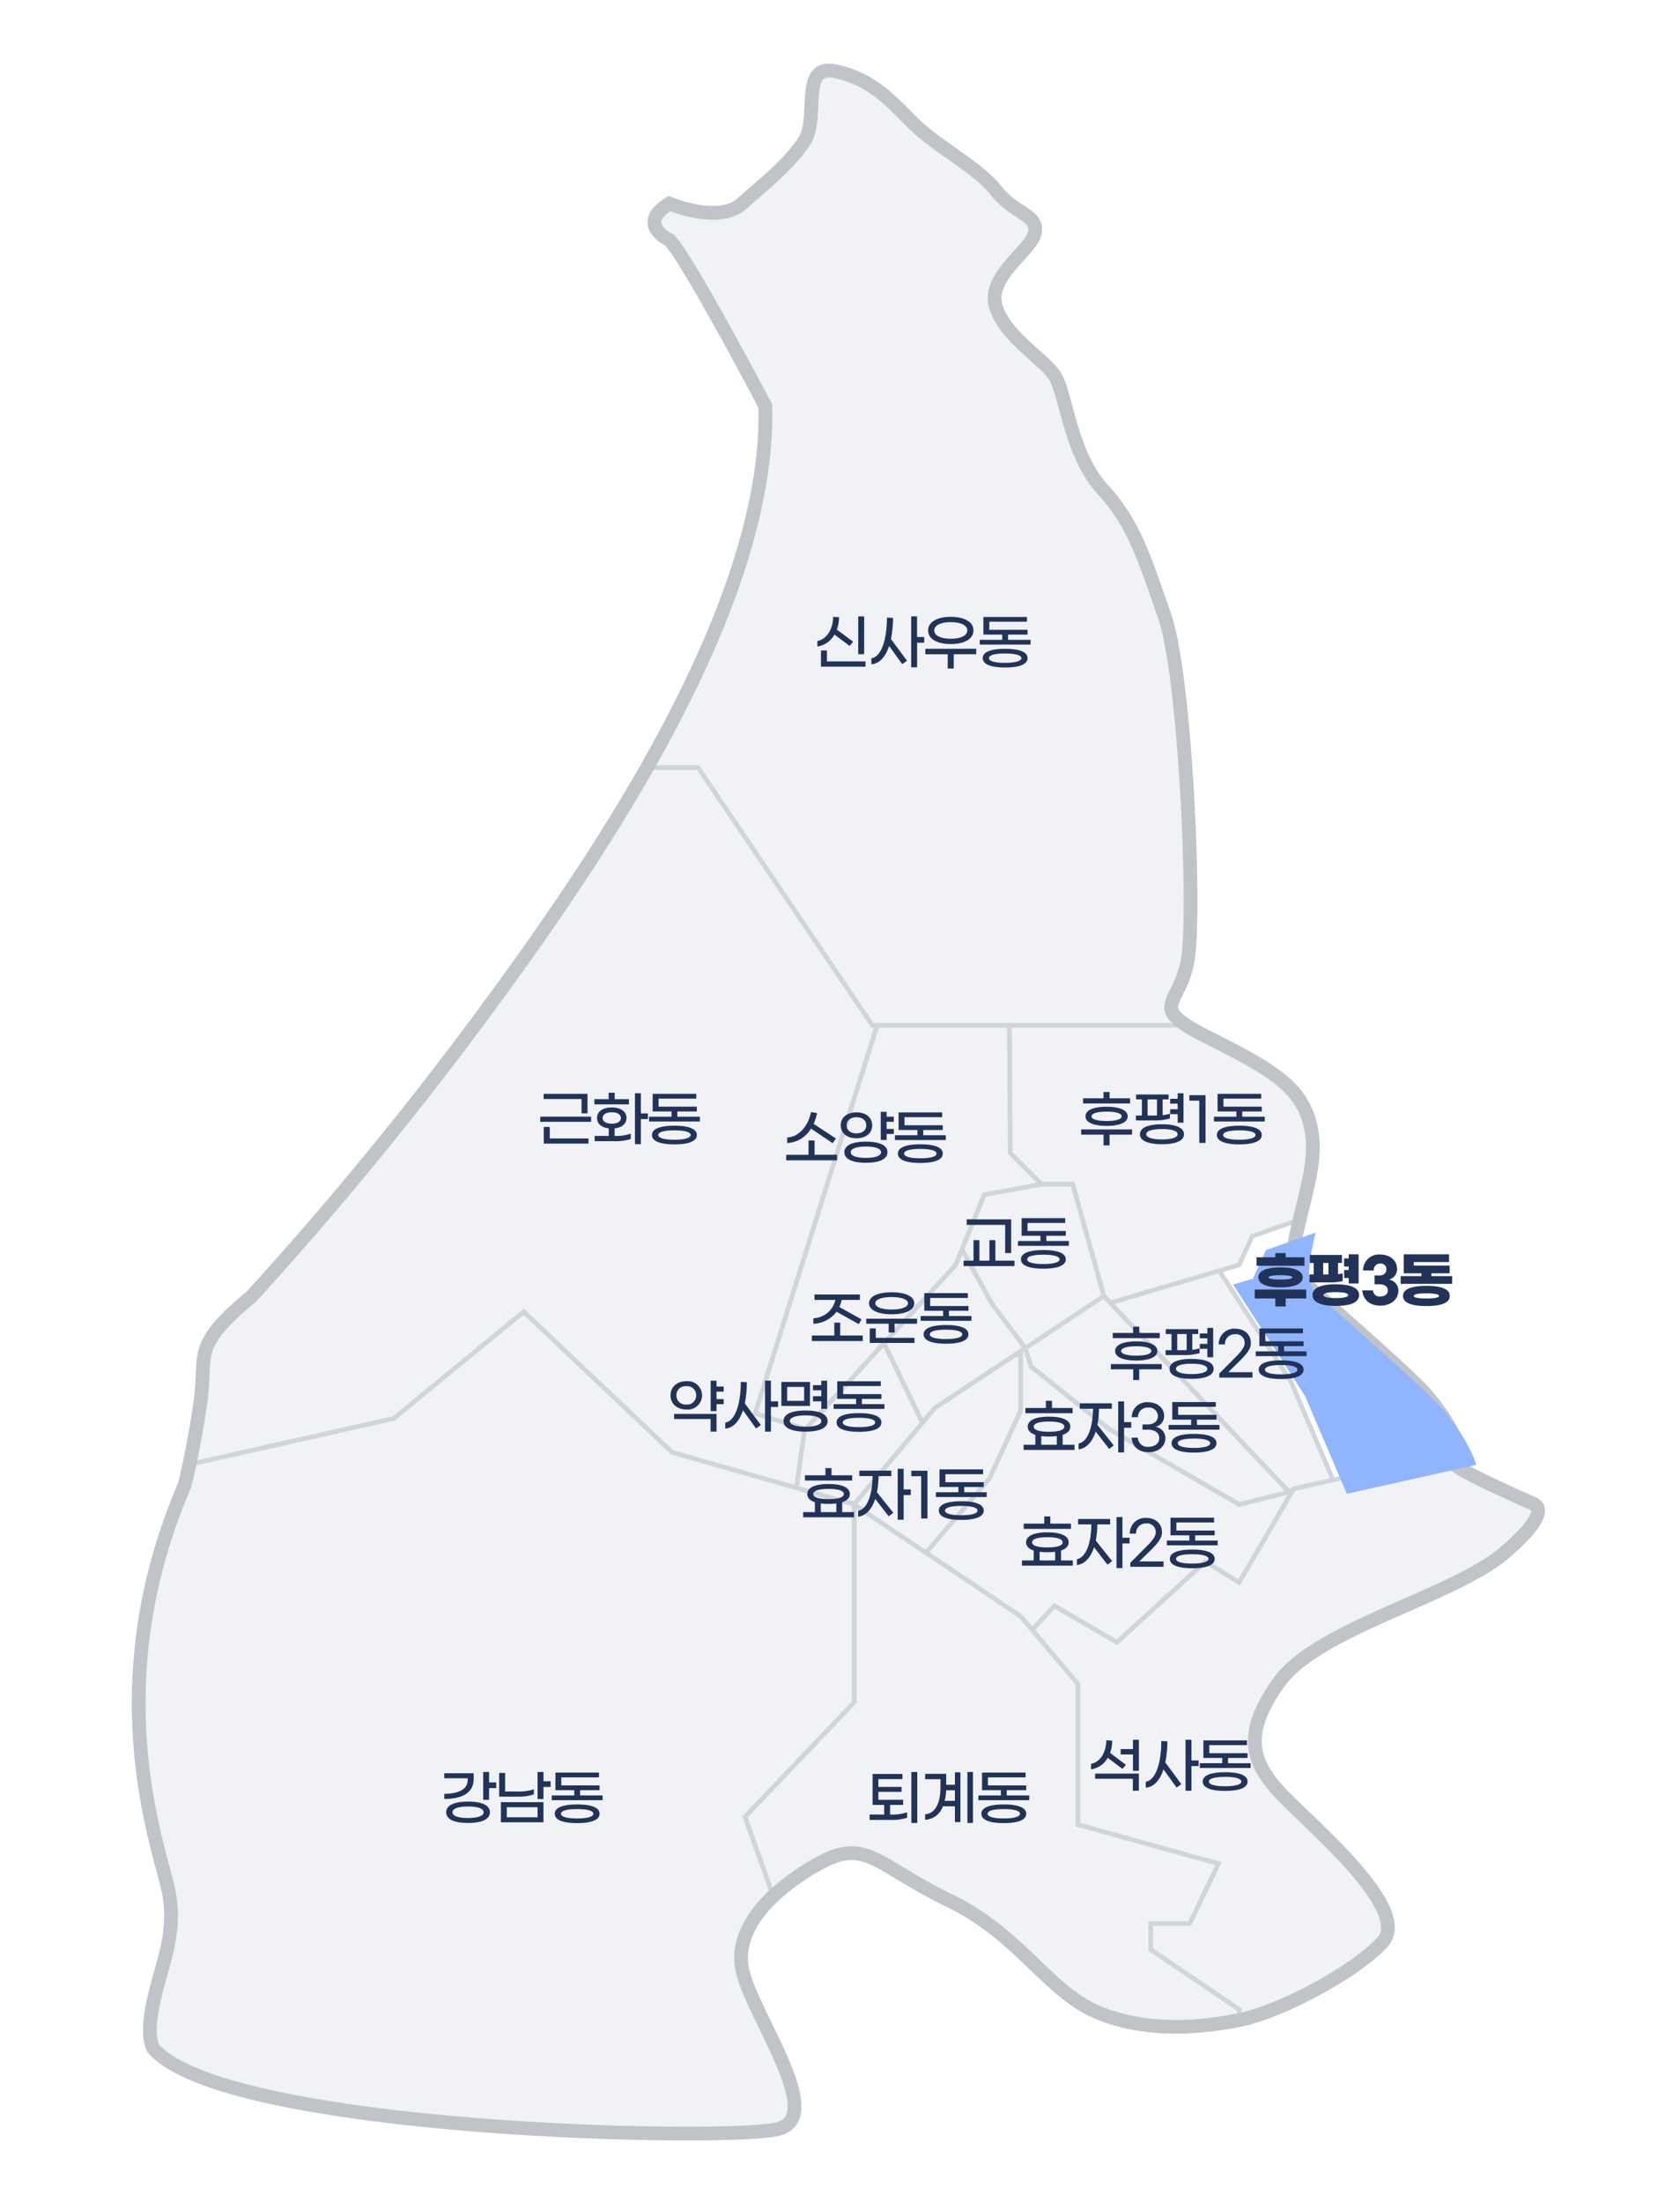 <svg xmlns="http://www.w3.org/2000/svg" xmlns:xlink="http://www.w3.org/1999/xlink" width="366.316" height="480" viewBox="0 0 366.316 480">
  <defs>
    <clipPath id="clip-path">
      <rect id="사각형_150633" data-name="사각형 150633" width="366.316" height="480" transform="translate(0 0)" fill="#fff" stroke="#707070" stroke-width="1"/>
    </clipPath>
    <filter id="후평3동" x="265.869" y="265.573" width="56.033" height="59.91" filterUnits="userSpaceOnUse">
      <feOffset dx="3" dy="3" input="SourceAlpha"/>
      <feGaussianBlur result="blur"/>
      <feFlood flood-opacity="0.161"/>
      <feComposite operator="in" in2="blur"/>
      <feComposite in="SourceGraphic"/>
    </filter>
  </defs>
  <g id="후평3동-2" data-name="후평3동" transform="translate(35.75 20.623)">
    <g id="_1" data-name="1" transform="translate(-35.75 -20.622)" clip-path="url(#clip-path)">
      <path id="신사우동" d="M1867.1,1158.744c3.971,3.971,20.988,36.3,20.988,36.3.642,24.722-11.075,53.079-26.1,79.413h11.348l38.005,56.156h69.125c-7.328-4.621-1.369-5.581.078-14.748,1.7-10.777-.567-61.829-5.105-74.875s-6.807-20.421-13.614-27.794-7.941-20.421-10.21-24.391-10.778-8.508-13.046-15.315,7.941-12.479,8.509-16.45-4.538-3.971-8.509-9.076-13.046-9.643-18.152-14.748-9.076-9.643-17.017-11.345-3.4,10.21-6.807,15.315-8.509,9.076-13.614,13.614-15.883,0-15.883,0C1859.729,1155.341,1867.1,1158.744,1867.1,1158.744Z" transform="translate(-1721.137 -1107.183)" fill="#f0f2f5" stroke="#d0d5da" stroke-width="1"/>
      <path id="근화동" d="M1809.625,1531.674l26.578-84.518h-1.052l-38-56.156H1785.8c-11.517,20.191-24.977,39.193-36.3,54.456a777.989,777.989,0,0,1-49.917,60.694c-13.614,11.345-9.643,12.479-11.345,23.824-.839,5.592-1.677,9.941-2.312,12.916l44.855-10.08,28.362-23.257,32.332,30.631,27.155,7.759,1.774-12.864Z" transform="translate(-1644.942 -1223.722)" fill="#f0f2f5" stroke="#d0d5da" stroke-width="1"/>
      <path id="후평1동" d="M2054.609,1535.946l10.845-3.807h0c1.427-5.89,3.346-12.552,2.768-17.748-1.134-10.21-7.374-14.181-22.122-21.555-2.2-1.1-3.9-2.025-5.183-2.836h-39.25l.189,27.794,6.807,6.807h6.807l6.807,24.391,1.4,1.475,28.1-8.282Z" transform="translate(-1781.583 -1266.566)" fill="#f0f2f5" stroke="#d0d5da" stroke-width="1"/>
      <path id="교동" d="M2007.578,1551h-6.807l-12.479,2.269-4.86,11.93,6.562,11.894,7.279,9.619,17.112-11.32Z" transform="translate(-1773.692 -1292.964)" fill="#f0f2f5" stroke="#d0d5da" stroke-width="1"/>
      <path id="조운동" d="M1984.3,1597.544l-7.279-9.619-6.562-11.894-1.379,3.385-6.24,6.807-9.383,10.251,8.4,17.338,2.68-3.2Z" transform="translate(-1760.72 -1303.798)" fill="#f0f2f5" stroke="#d0d5da" stroke-width="1"/>
      <path id="약사명동" d="M1921.614,1630.985l-1.742,12.629,12.552,3.586,14.9-17.789-8.4-17.338Z" transform="translate(-1746.185 -1319.394)" fill="#f0f2f5" stroke="#d0d5da" stroke-width="1"/>
      <path id="후평2동" d="M2040.461,1591.253l38.311,40.5,1.274.733.427-.733,8.578-1.919-9.144-21.338-15.664-24.253-.609.18Z" transform="translate(-1798.371 -1307.351)" fill="#f0f2f5" stroke="#d0d5da" stroke-width="1"/>
      <path id="효자2동" d="M2049.146,1645.205l-11.242,2.81-28.362-16.45-17.017-13.614-1.229-4-2.615,1.729,1.575-.57v12.479l-6.807,14.748-13.828,16.2,20.635,13.865,2.511,2.968,4.863-5.237,13.614,7.941,19.286-17.584,7.374,4.538,11.484-19.688Z" transform="translate(-1767.716 -1320.21)" fill="#f0f2f5" stroke="#d0d5da" stroke-width="1"/>
      <path id="효자3동" d="M2026.079,1622.929l28.362,16.45,11.241-2.81-1.031-.593L2024.945,1594l-17.112,11.32,1.229,4Z" transform="translate(-1784.251 -1311.573)" fill="#f0f2f5" stroke="#d0d5da" stroke-width="1"/>
      <path id="석사동" d="M2120.229,1665.123s-5.088-2.245-9.654-4.428c-4.322-2.068-8.176-4.08-6.8-4.08.985,0,1.079-1.234.5-3.127l-36.8,8.232-.427.733-11.485,19.688-7.374-4.538-19.286,17.584-13.614-7.941-4.863,5.237,9.968,11.78v30.631l30.631,8.509-6.24,13.046h-8.509v5.672l19.286,13.047v2.947c.19-.037.38-.073.567-.111,8.509-1.7,24.958-10.21,31.2-17.017s-13.614-23.824-20.988-31.2-10.21-13.614-1.7-25.526,38-18.719,49.349-28.362S2120.229,1665.123,2120.229,1665.123Z" transform="translate(-1785.374 -1337.318)" fill="#f0f2f5" stroke="#d0d5da" stroke-width="1"/>
      <path id="퇴계동" d="M2007.775,1784.044,1988.489,1771v-5.672H1997l6.24-13.046-30.631-8.509v-30.631l-12.479-14.748-36.3-24.391v43.11L1900,1742.068l6.318,17.69,0,0a49.612,49.612,0,0,1,10.7-7.483c9.643-5.105,12.479,1.134,27.795,8.508s21.555,19.853,32.333,24.391c10.541,4.438,22.165,3.45,30.631,1.812Z" transform="translate(-1737.585 -1346.194)" fill="#f0f2f5" stroke="#d0d5da" stroke-width="1"/>
      <path id="효자1동" d="M1978.3,1628.479V1616l-1.575.571-17.144,11.341L1942,1648.9l15.668,10.527,13.829-16.2Z" transform="translate(-1755.761 -1321.094)" fill="#f0f2f5" stroke="#d0d5da" stroke-width="1"/>
      <path id="강남동" d="M1805.2,1727.734l-6.318-17.691,23.824-24.958v-43.11L1783,1630.631,1750.663,1600l-28.362,23.257-44.855,10.08c-.654,3.061-1.091,4.668-1.091,4.668-19.286,44.812-5.105,79.98-3.4,89.056s-1.7,15.882-3.4,23.824,0,10.21,0,10.21c15.883,18.151,125.927,20.421,136.7,17.584s-6.24-25.525-7.941-35.168C1797.279,1737.667,1800.419,1732.24,1805.2,1727.734Z" transform="translate(-1636.464 -1314.17)" fill="#f0f2f5" stroke="#d0d5da" stroke-width="1"/>
      <path id="소양동" d="M1947.677,1542.186l6.24-15.315,12.479-2.269-6.807-6.807L1959.4,1490h-28.822L1904,1574.518l10.777,3.4-.032.235,26.693-29.164Z" transform="translate(-1739.316 -1266.566)" fill="#f0f2f5" stroke="#d0d5da" stroke-width="1"/>
      <path id="_---------------------지도라인" data-name="---------------------지도라인" d="M41.427,388.372c-1.087-3.546-4.55-9.417-8.978-13.845-6.785-6.785-21.485-19.223-26.008-23.746-2.221-2.221-1.3-7.173.068-12.841,1.423-5.871,3.335-12.512,2.759-17.69-1.131-10.177-7.35-14.135-22.05-21.485-2.2-1.1-3.884-2.018-5.167-2.827-7.3-4.606-1.365-5.562.078-14.7,1.7-10.742-.565-61.628-5.089-74.632s-6.785-20.354-13.569-27.7-7.916-20.354-10.177-24.312-10.742-8.481-13-15.266,7.915-12.439,8.481-16.4-4.523-3.958-8.481-9.046-13-9.612-18.093-14.7-9.046-9.612-16.962-11.308-3.392,10.177-6.785,15.266-8.481,9.046-13.569,13.569-15.831,0-15.831,0c-7.35,4.523,0,7.915,0,7.915,3.958,3.958,20.92,36.185,20.92,36.185.64,24.642-11.039,52.905-26.011,79.154h0c-11.48,20.125-24.9,39.066-36.182,54.279a775.5,775.5,0,0,1-49.755,60.5c-13.569,11.308-9.612,12.439-11.308,23.747-.836,5.574-1.672,9.908-2.3,12.874-.651,3.051-1.088,4.653-1.088,4.653-19.223,44.666-5.089,79.72-3.392,88.767s-1.7,15.831-3.392,23.746,0,10.177,0,10.177c15.831,18.093,125.517,20.354,136.26,17.527s-6.219-25.443-7.915-35.054c-1.028-5.825,2.1-11.233,6.861-15.723a49.487,49.487,0,0,1,10.666-7.458c9.612-5.089,12.439,1.131,27.7,8.481s21.485,19.789,32.227,24.312c10.507,4.424,22.093,3.439,30.531,1.806l.565-.11c8.481-1.7,24.877-10.177,31.1-16.962s-13.569-23.747-20.92-31.1-10.177-13.569-1.7-25.443,37.881-18.658,49.189-28.27,6.219-10.742,6.219-10.742-5.072-2.238-9.622-4.414c-4.308-2.061-8.15-4.067-6.775-4.067.982,0,1.075-1.23.5-3.117" transform="translate(276.9 -72.348)" fill="none" stroke="#c0c4c8" stroke-linecap="round" stroke-width="3"/>
      <path id="패스_95151" data-name="패스 95151" d="M-12.961-9.75h-1.287v8.242h1.287Zm-6.461,3.965,3.3,2.483.767-.936-3.562-2.626a7.733,7.733,0,0,0,.481-2.7l-1.287-.078c-.026,2.587-1.326,4.875-3.432,5.252v1.209A5.156,5.156,0,0,0-19.422-5.785ZM-21.073.065V-2.327h-1.3V1.209h9.711V.065ZM.143-5.252h-1.56v-4.5H-2.7v11.1h1.287V-4.017H.143ZM-6.669-9.425l-1.313-.052C-8-4.81-9.152-.962-11.375-.611v1.3C-9.646.559-8.307-.884-7.514-3.3L-4.654.663l1.04-.741-3.5-4.732A23.169,23.169,0,0,0-6.669-9.425Zm12.6,5.707c2.977,0,4.94-1.118,4.94-2.964S8.9-9.646,5.928-9.646.988-8.528.988-6.682,2.951-3.718,5.928-3.718Zm0-4.771c2.106,0,3.6.65,3.6,1.807s-1.495,1.807-3.6,1.807-3.6-.65-3.6-1.807S3.822-8.489,5.928-8.489Zm5.551,5.8H.39v1.2H5.265V1.612H6.578V-1.5h4.9Zm6.942-1.95V-5.785h4.251v-1.04H14.326V-8.58h8.216V-9.62h-9.5v3.835h4.108v1.144h-4.9V-3.6H23.335v-1.04Zm-.637,1.963c-2.652,0-4.888.507-4.888,2.028s2.236,2.041,4.888,2.041S22.672.871,22.672-.65,20.436-2.678,17.784-2.678Zm0,3.055c-1.807,0-3.536-.26-3.536-1.027s1.729-1.014,3.536-1.014S21.32-1.4,21.32-.65,19.591.377,17.784.377Z" transform="translate(201.382 144.052)" fill="#223359"/>
      <path id="패스_95150" data-name="패스 95150" d="M-8.4-5.369h1.3V-9.62h-9.568v1.131H-8.4Zm-9,1.846H-6.305V-4.654H-17.394Zm.767,4.745h9.75V.1h-8.437v-2.5h-1.313ZM1.937-8.463H-1.17v-1.4H-2.483v1.4H-5.59v1.131H1.937ZM6.071-5.356H4.537V-9.75H3.25v11.1H4.537V-4.121H6.071ZM-1.183-2.093c1.6-.169,2.587-1,2.587-2.262,0-1.417-1.248-2.3-3.211-2.3s-3.211.884-3.211,2.3c0,1.248.975,2.08,2.548,2.249V-.455H-5.538V.689H-1.3A10.423,10.423,0,0,0,2.327.221V-.949a9.585,9.585,0,0,1-3.51.494ZM-3.8-4.355c0-.7.676-1.248,1.989-1.248S.182-5.057.182-4.355-.494-3.12-1.807-3.12-3.8-3.653-3.8-4.355Zm16.289-.286V-5.785h4.251v-1.04H8.4V-8.58h8.216V-9.62h-9.5v3.835h4.108v1.144h-4.9V-3.6H17.407v-1.04Zm-.637,1.963c-2.652,0-4.888.507-4.888,2.028S9.2,1.391,11.856,1.391,16.744.871,16.744-.65,14.508-2.678,11.856-2.678Zm0,3.055C10.049.377,8.32.117,8.32-.65s1.729-1.014,3.536-1.014,3.536.26,3.536,1.014S13.663.377,11.856.377Z" transform="translate(135.199 247.962)" fill="#223359"/>
      <path id="패스_95149" data-name="패스 95149" d="M-7.345-7.475V-9.75H-8.632v6.071h1.287V-6.24h1.56V-7.475Zm-3.367-.754V-9.477h-6.4v1.092h5.1v.377c0,2.015-1.963,3-5.1,3.016v1.118C-13.26-3.874-10.712-5.174-10.712-8.229ZM-11.934-3.3c-2.652,0-4.758.624-4.758,2.327s2.106,2.327,4.758,2.327S-7.176.728-7.176-.975-9.269-3.3-11.934-3.3Zm0,3.575c-1.885,0-3.393-.364-3.393-1.248s1.508-1.261,3.393-1.261,3.393.39,3.393,1.261S-10.036.273-11.934.273ZM6.071-7.735H4.511V-9.75H3.224v5.9H4.511V-6.487h1.56ZM2.418-4.875V-5.993a9.74,9.74,0,0,1-3.5.494H-3.848V-9.542h-1.3v5.161h3.991A10.124,10.124,0,0,0,2.418-4.875ZM-4.771,1.209H4.511V-3.172H-4.771Zm1.287-3.276H3.224V.117H-3.484ZM12.493-4.641V-5.785h4.251v-1.04H8.4V-8.58h8.216V-9.62h-9.5v3.835h4.108v1.144h-4.9V-3.6H17.407v-1.04Zm-.637,1.963c-2.652,0-4.888.507-4.888,2.028S9.2,1.391,11.856,1.391,16.744.871,16.744-.65,14.508-2.678,11.856-2.678Zm0,3.055C10.049.377,8.32.117,8.32-.65s1.729-1.014,3.536-1.014,3.536.26,3.536,1.014S13.663.377,11.856.377Z" transform="translate(113.99 395.855)" fill="#223359"/>
      <path id="패스_95148" data-name="패스 95148" d="M-8.294-9.75v11.1h1.287V-9.75ZM-12.935-.481V-2.574h2.847V-3.692h-5.4V-5.421h5.057V-6.5h-5.057V-8.2h5.252V-9.321h-6.513v6.747h2.522V-.481h-3.172V.689h4.55A10.6,10.6,0,0,0-9.217.221V-.962a10.12,10.12,0,0,1-3.64.481ZM3.926-9.75v11.1H5.135V-9.75ZM1.2-6.968H-.7V-9.347H-5.291v1.17H-1.95v1.885c0,3.432-1.274,5.681-3.341,5.746V.663A4.264,4.264,0,0,0-1.43-2.275H1.2V1.157H2.4V-9.685H1.2Zm-2.236,3.5a11.153,11.153,0,0,0,.325-2.3H1.2v2.3Zm13.533-1.17V-5.785h4.251v-1.04H8.4V-8.58h8.216V-9.62h-9.5v3.835h4.108v1.144h-4.9V-3.6H17.407v-1.04Zm-.637,1.963c-2.652,0-4.888.507-4.888,2.028S9.2,1.391,11.856,1.391,16.744.871,16.744-.65,14.508-2.678,11.856-2.678Zm0,3.055C10.049.377,8.32.117,8.32-.65s1.729-1.014,3.536-1.014,3.536.26,3.536,1.014S13.663.377,11.856.377Z" transform="translate(207.014 395.855)" fill="#223359"/>
      <path id="패스_95147" data-name="패스 95147" d="M-8.242-9.75v2.028H-10.92v1.17h2.678V-2.99h1.287V-9.75Zm-5.5,3.913,3.2,2.431.767-.884L-13.234-6.9a7.459,7.459,0,0,0,.468-2.665l-1.287-.078c-.026,2.535-1.261,4.758-3.328,5.135v1.2A4.957,4.957,0,0,0-13.741-5.837ZM-16.5-1.261h8.229V1.352h1.313V-2.379H-16.5ZM6.071-5.252H4.511v-4.5H3.224v11.1H4.511V-4.017h1.56ZM-.741-9.425l-1.313-.052C-2.067-4.81-3.224-.962-5.447-.611v1.3C-3.718.559-2.379-.884-1.586-3.3L1.274.663l1.04-.741-3.5-4.732A23.169,23.169,0,0,0-.741-9.425ZM12.493-4.641V-5.785h4.251v-1.04H8.4V-8.58h8.216V-9.62h-9.5v3.835h4.108v1.144h-4.9V-3.6H17.407v-1.04Zm-.637,1.963c-2.652,0-4.888.507-4.888,2.028S9.2,1.391,11.856,1.391,16.744.871,16.744-.65,14.508-2.678,11.856-2.678Zm0,3.055C10.049.377,8.32.117,8.32-.65s1.729-1.014,3.536-1.014,3.536.26,3.536,1.014S13.663.377,11.856.377Z" transform="translate(255.279 388.837)" fill="#223359"/>
      <path id="패스_95146" data-name="패스 95146" d="M-11.986-6.1l4.732,3.185.7-1.027-4.862-3.185a9.671,9.671,0,0,0,.754-2.34L-11.986-9.7c-.572,3.068-2.782,5.525-5.187,5.525v1.222A6.356,6.356,0,0,0-11.986-6.1Zm.78,5.707V-3.5h-1.313V-.39h-4.875V.819H-6.305V-.39ZM6.071-7.579V-8.684H4.511V-9.75H3.224v6.136H4.511V-4.927h1.56V-6.019H4.511v-1.56Zm-4.719.767c0-1.664-1.326-2.821-3.419-2.821S-5.5-8.476-5.5-6.812s1.326,2.821,3.432,2.821S1.352-5.135,1.352-6.812Zm-5.564,0c0-1.1.871-1.755,2.145-1.755S.065-7.917.065-6.812-.793-5.057-2.067-5.057-4.212-5.707-4.212-6.812Zm4.2,3.562c-2.613,0-4.693.637-4.693,2.3s2.08,2.3,4.693,2.3S4.68.715,4.68-.949,2.613-3.25-.013-3.25Zm0,3.536c-1.846,0-3.315-.377-3.315-1.235S-1.859-2.184-.013-2.184,3.3-1.794,3.3-.949,1.846.286-.013.286ZM12.493-4.641V-5.785h4.251v-1.04H8.4V-8.58h8.216V-9.62h-9.5v3.835h4.108v1.144h-4.9V-3.6H17.407v-1.04Zm-.637,1.963c-2.652,0-4.888.507-4.888,2.028S9.2,1.391,11.856,1.391,16.744.871,16.744-.65,14.508-2.678,11.856-2.678Zm0,3.055C10.049.377,8.32.117,8.32-.65s1.729-1.014,3.536-1.014,3.536.26,3.536,1.014S13.663.377,11.856.377Z" transform="translate(188.819 252.009)" fill="#223359"/>
      <path id="패스_95145" data-name="패스 95145" d="M-9.347-8.645h-4.472v-1.378h-1.326v1.378h-4.446v1.118H-9.347Zm-9.724,3.926c0,1.43,1.976,2.08,4.6,2.08s4.6-.65,4.6-2.08-1.976-2.093-4.6-2.093S-19.071-6.162-19.071-4.719Zm7.891,0c0,.689-1.4,1.014-3.289,1.014s-3.289-.325-3.289-1.014,1.417-1.027,3.289-1.027S-11.18-5.421-11.18-4.719Zm2.262,2.847H-20.007V-.728h4.875v2.34h1.313V-.728h4.9ZM1.027-3.341H2.3V-9.75H1.027v1.209H-.611v1.053H1.027v1.222H-.611V-5.2H1.027Zm-1.69-.91V-5.3a7.649,7.649,0,0,1-1.586.325V-8.411H-.962V-9.477H-8.034v1.066h1.261V-4.9h-1.3v1.066h3.822A12.079,12.079,0,0,0-.663-4.251Zm-4.875-4.16h2.054v3.5C-3.7-4.9-3.926-4.9-4.16-4.9H-5.538ZM-2.4-2.99c-2.691,0-4.8.6-4.8,2.171S-5.1,1.352-2.4,1.352s4.8-.6,4.8-2.171S.286-2.99-2.4-2.99Zm0,3.3c-1.911,0-3.419-.351-3.419-1.131S-4.316-1.95-2.4-1.95,1.014-1.6,1.014-.819-.494.312-2.4.312Zm8.138.767H7.1V-9.334H3.575v1.2H5.733Zm9.373-5.72V-5.785h4.251v-1.04H11.011V-8.58h8.216V-9.62h-9.5v3.835h4.108v1.144h-4.9V-3.6H20.02v-1.04Zm-.637,1.963c-2.652,0-4.888.507-4.888,2.028s2.236,2.041,4.888,2.041S19.357.871,19.357-.65,17.121-2.678,14.469-2.678Zm0,3.055c-1.807,0-3.536-.26-3.536-1.027s1.729-1.014,3.536-1.014,3.536.26,3.536,1.014S16.276.377,14.469.377Z" transform="translate(255.758 247.962)" fill="#223359"/>
      <path id="패스_95142" data-name="패스 95142" d="M-10.66-8.333h-4.5v-1.56h-1.326v1.56h-4.472v1.144h10.3ZM-12.831-.312V-2.47c1.027-.338,1.664-.923,1.664-1.781,0-1.547-2.015-2.184-4.641-2.184s-4.641.637-4.641,2.184c0,.858.637,1.443,1.664,1.781V-.312h-2.561V.819h11.089V-.312Zm-6.305-3.939c0-.806,1.456-1.118,3.328-1.118s3.328.312,3.328,1.118-1.443,1.105-3.328,1.105S-19.136-3.458-19.136-4.251ZM-17.5-2.2a13.715,13.715,0,0,0,1.69.1,13.771,13.771,0,0,0,1.7-.1V-.312H-17.5ZM2.119-5.252H.559v-4.5H-.728v11.1H.559V-4.017h1.56ZM-4.914-8.164h2.8V-9.347H-9.1v1.183h2.886C-6.253-4.043-7.4-.949-9.36-.585V.689C-7.683.494-6.383-.884-5.629-3.185L-2.7.6-1.69-.169-5.252-4.641A19.062,19.062,0,0,0-4.914-8.164ZM5.9,1.313c2.184,0,3.666-1.326,3.666-3.068A2.483,2.483,0,0,0,7.436-4.212,2.445,2.445,0,0,0,9.3-6.6C9.3-8.242,7.9-9.581,5.759-9.581A3.282,3.282,0,0,0,2.223-6.318H3.588A2.04,2.04,0,0,1,5.759-8.411,1.938,1.938,0,0,1,7.943-6.565c0,1.079-.9,1.833-2.223,1.833H4.576V-3.6H5.72c1.573,0,2.509.689,2.509,1.859C8.229-.7,7.358.13,5.9.13a2.092,2.092,0,0,1-2.34-1.989H2.21C2.288-.039,3.666,1.313,5.9,1.313ZM16.445-4.641V-5.785H20.7v-1.04H12.35V-8.58h8.216V-9.62h-9.5v3.835h4.108v1.144h-4.9V-3.6H21.359v-1.04Zm-.637,1.963c-2.652,0-4.888.507-4.888,2.028s2.236,2.041,4.888,2.041S20.7.871,20.7-.65,18.46-2.678,15.808-2.678Zm0,3.055C14,.377,12.272.117,12.272-.65S14-1.664,15.808-1.664s3.536.26,3.536,1.014S17.615.377,15.808.377Z" transform="translate(244.541 315.116)" fill="#223359"/>
      <path id="패스_95141" data-name="패스 95141" d="M-2.405-2.028h1.313V-9.36H-10.8v1.2h8.4ZM-4.537-.364V-4.823h-1.3V-.364H-8.021V-4.823H-9.308V-.364h-2.158V.819H-.377V-.364Zm11.1-4.277V-5.785h4.251v-1.04H2.47V-8.58h8.216V-9.62h-9.5v3.835H5.291v1.144H.39V-3.6H11.479v-1.04ZM5.928-2.678c-2.652,0-4.888.507-4.888,2.028S3.276,1.391,5.928,1.391,10.816.871,10.816-.65,8.58-2.678,5.928-2.678Zm0,3.055C4.121.377,2.392.117,2.392-.65S4.121-1.664,5.928-1.664,9.464-1.4,9.464-.65,7.735.377,5.928.377Z" transform="translate(221.573 275.05)" fill="#223359"/>
      <path id="패스_95140" data-name="패스 95140" d="M-12.012-5.577l4.836,2.7.611-1.04L-11.4-6.6a6.341,6.341,0,0,0,.494-1.547h3.978V-9.334h-9.893v1.183h4.55a5.13,5.13,0,0,1-4.8,4v1.2A6.683,6.683,0,0,0-12.012-5.577Zm.793,5.187V-3.211h-1.287V-.39h-4.888V.819H-6.305V-.39ZM0-5.018c2.691,0,4.927-.754,4.927-2.405S2.691-9.815,0-9.815s-4.927.754-4.927,2.392S-2.691-5.018,0-5.018ZM0-8.775c1.937,0,3.562.455,3.562,1.352S1.937-6.058,0-6.058s-3.562-.455-3.562-1.365S-1.937-8.775,0-8.775ZM-5.538-4.056v1.092H-.65v1.911H.65V-2.964h4.9V-4.056Zm2.08,2.119H-4.771V1.222h9.75V.117H-3.458Zm15.951-2.7V-5.785h4.251v-1.04H8.4V-8.58h8.216V-9.62h-9.5v3.835h4.108v1.144h-4.9V-3.6H17.407v-1.04Zm-.637,1.963c-2.652,0-4.888.507-4.888,2.028S9.2,1.391,11.856,1.391,16.744.871,16.744-.65,14.508-2.678,11.856-2.678Zm0,3.055C10.049.377,8.32.117,8.32-.65s1.729-1.014,3.536-1.014,3.536.26,3.536,1.014S13.663.377,11.856.377Z" transform="translate(194.42 291.394)" fill="#223359"/>
      <path id="패스_95139" data-name="패스 95139" d="M-11.713-7.358V-8.476h-1.56V-9.75H-14.56v6.63h1.287V-4.628h1.56V-5.746h-1.56V-7.358Zm-8.151,3.887a3.115,3.115,0,0,0,3.432-3.081,3.115,3.115,0,0,0-3.432-3.081c-2.106,0-3.445,1.313-3.445,3.081S-21.97-3.471-19.864-3.471Zm0-5.083a1.958,1.958,0,0,1,2.145,2,1.958,1.958,0,0,1-2.145,2,1.962,1.962,0,0,1-2.158-2A1.962,1.962,0,0,1-19.864-8.554Zm-2.665,7.163h7.956V1.352h1.3V-2.509h-9.256ZM.143-5.252h-1.56v-4.5H-2.7v11.1h1.287V-4.017H.143ZM-6.669-9.425l-1.313-.052C-8-4.81-9.152-.962-11.375-.611v1.3C-9.646.559-8.307-.884-7.514-3.3L-4.654.663l1.04-.741-3.5-4.732A23.169,23.169,0,0,0-6.669-9.425ZM9.568-3.614h1.274V-9.75H9.568v.975H7.748v1.118h1.82V-6.37H7.748v1.118h1.82ZM7.1-9.477H.858v5.226H7.1ZM5.824-5.356H2.119V-8.385H5.824ZM6.136-3.25c-2.691,0-4.8.637-4.8,2.3s2.106,2.3,4.8,2.3,4.81-.637,4.81-2.3S8.827-3.25,6.136-3.25Zm0,3.536C4.225.286,2.7-.091,2.7-.949S4.225-2.184,6.136-2.184s3.432.39,3.432,1.235S8.047.286,6.136.286ZM18.421-4.641V-5.785h4.251v-1.04H14.326V-8.58h8.216V-9.62h-9.5v3.835h4.108v1.144h-4.9V-3.6H23.335v-1.04Zm-.637,1.963c-2.652,0-4.888.507-4.888,2.028s2.236,2.041,4.888,2.041S22.672.871,22.672-.65,20.436-2.678,17.784-2.678Zm0,3.055c-1.807,0-3.536-.26-3.536-1.027s1.729-1.014,3.536-1.014S21.32-1.4,21.32-.65,19.591.377,17.784.377Z" transform="translate(169.513 310.593)" fill="#223359"/>
      <path id="패스_95138" data-name="패스 95138" d="M-9.321-8.333h-4.5v-1.56h-1.326v1.56h-4.472v1.144h10.3ZM-11.492-.312V-2.47c1.027-.338,1.664-.923,1.664-1.781,0-1.547-2.015-2.184-4.641-2.184S-19.11-5.8-19.11-4.251c0,.858.637,1.443,1.664,1.781V-.312h-2.561V.819H-8.918V-.312ZM-17.8-4.251c0-.806,1.456-1.118,3.328-1.118s3.328.312,3.328,1.118-1.443,1.105-3.328,1.105S-17.8-3.458-17.8-4.251ZM-16.159-2.2a13.715,13.715,0,0,0,1.69.1,13.771,13.771,0,0,0,1.7-.1V-.312h-3.393ZM3.458-5.252H1.9v-4.5H.611v11.1H1.9V-4.017h1.56ZM-3.575-8.164h2.8V-9.347H-7.761v1.183h2.886C-4.914-4.043-6.058-.949-8.021-.585V.689C-6.344.494-5.044-.884-4.29-3.185L-1.365.6-.351-.169-3.913-4.641A19.062,19.062,0,0,0-3.575-8.164ZM5.733,1.079H7.1V-9.334H3.575v1.2H5.733Zm9.373-5.72V-5.785h4.251v-1.04H11.011V-8.58h8.216V-9.62h-9.5v3.835h4.108v1.144h-4.9V-3.6H20.02v-1.04Zm-.637,1.963c-2.652,0-4.888.507-4.888,2.028s2.236,2.041,4.888,2.041S19.357.871,19.357-.65,17.121-2.678,14.469-2.678Zm0,3.055c-1.807,0-3.536-.26-3.536-1.027s1.729-1.014,3.536-1.014,3.536.26,3.536,1.014S16.276.377,14.469.377Z" transform="translate(195.131 329.792)" fill="#223359"/>
      <path id="패스_95137" data-name="패스 95137" d="M-10.647-8.333h-4.5v-1.56h-1.326v1.56h-4.472v1.144h10.3ZM-12.818-.312V-2.47c1.027-.338,1.664-.923,1.664-1.781,0-1.547-2.015-2.184-4.641-2.184s-4.641.637-4.641,2.184c0,.858.637,1.443,1.664,1.781V-.312h-2.561V.819h11.089V-.312Zm-6.305-3.939c0-.806,1.456-1.118,3.328-1.118s3.328.312,3.328,1.118S-13.91-3.146-15.8-3.146-19.123-3.458-19.123-4.251ZM-17.485-2.2a13.715,13.715,0,0,0,1.69.1,13.771,13.771,0,0,0,1.7-.1V-.312h-3.393ZM2.132-5.252H.572v-4.5H-.715v11.1H.572V-4.017h1.56ZM-4.9-8.164h2.8V-9.347H-9.087v1.183H-6.2C-6.24-4.043-7.384-.949-9.347-.585V.689C-7.67.494-6.37-.884-5.616-3.185L-2.691.6l1.014-.767L-5.239-4.641A19.062,19.062,0,0,0-4.9-8.164ZM2.3,1.079H9.542V-.1H4.264l2.73-2.678c1.56-1.6,2.2-2.548,2.2-3.666,0-1.872-1.378-3.133-3.471-3.133A3.36,3.36,0,0,0,2.184-6.149H3.549A2.1,2.1,0,0,1,5.707-8.372,1.887,1.887,0,0,1,7.839-6.435c0,.741-.52,1.586-1.846,2.925L2.3.2Zm14.131-5.72V-5.785h4.251v-1.04H12.337V-8.58h8.216V-9.62h-9.5v3.835h4.108v1.144h-4.9V-3.6H21.346v-1.04ZM15.8-2.678c-2.652,0-4.888.507-4.888,2.028S13.143,1.391,15.8,1.391,20.683.871,20.683-.65,18.447-2.678,15.8-2.678Zm0,3.055c-1.807,0-3.536-.26-3.536-1.027S13.988-1.664,15.8-1.664s3.536.26,3.536,1.014S17.6.377,15.8.377Z" transform="translate(244.167 340.319)" fill="#223359"/>
      <g transform="matrix(1, 0, 0, 1, 0, 0)" filter="url(#후평3동)">
        <path id="후평3동-3" data-name="후평3동" d="M2107.2,1621.2l28.224-6.313c-1.09-3.557-4.565-9.447-9.007-13.89-6.807-6.807-21.555-19.286-26.093-23.824-2.229-2.229-1.309-7.2.068-12.883l-10.845,3.807-2.836,6.24-4.319,1.273,15.663,24.253Z" transform="translate(-1816.52 -1298.71)" fill="#91b4ff"/>
      </g>
      <path id="패스_95160" data-name="패스 95160" d="M-10.68-9.113h-4.095v-.91h-2.262v.91h-4.095v1.859H-10.68ZM-20.742-4.732c0,1.521,2.028,2.184,4.836,2.184s4.836-.663,4.836-2.184S-13.1-6.916-15.906-6.916-20.742-6.253-20.742-4.732Zm7.436,0c0,.312-1.079.468-2.6.468s-2.6-.156-2.6-.468,1.079-.468,2.6-.468S-13.306-5.044-13.306-4.732ZM-10.29-2.08H-21.522V-.13h4.485V1.612h2.262V-.13h4.485Zm9.256-1.326H1.125V-9.75H-1.033v.9h-1V-7.1h1v.754h-1v1.755h1Zm-1.313-.52v-1.69a5.9,5.9,0,0,1-1.027.182V-7.878h.858V-9.62H-9.509v1.742h.832v2.509h-.91V-3.64h4.55A10.4,10.4,0,0,0-2.346-3.926ZM-6.6-7.878h1.144v2.509H-6.6Zm2.756,4.654c-2.834,0-5.07.6-5.07,2.353s2.236,2.353,5.07,2.353,5.07-.6,5.07-2.353S-1.007-3.224-3.841-3.224Zm0,3c-1.495,0-2.7-.169-2.7-.65s1.209-.637,2.7-.637,2.7.169,2.7.637S-2.346-.221-3.841-.221Zm9.633-9.49A3.449,3.449,0,0,0,2.1-6.24H4.427a1.361,1.361,0,0,1,1.352-1.5,1.231,1.231,0,0,1,1.4,1.261c0,.806-.572,1.326-1.534,1.326H4.6v1.924H5.649c1.105,0,1.846.468,1.846,1.352,0,.78-.65,1.313-1.625,1.313A1.433,1.433,0,0,1,4.258-1.911H1.931C2.1.13,3.543,1.43,5.87,1.43,8.067,1.43,9.8.156,9.8-1.885A2.431,2.431,0,0,0,7.729-4.251,2.3,2.3,0,0,0,9.51-6.526C9.51-8.424,7.989-9.711,5.792-9.711ZM17-5.005v-.611h3.978V-7.293H13.15v-.78h7.7V-9.75h-9.88v4.134h3.848v.611H10.29v1.69H21.522v-1.69ZM15.906-2.886c-3,0-5.1.6-5.1,2.2s2.093,2.2,5.1,2.2S21,.91,21-.689,18.909-2.886,15.906-2.886Zm0,2.756c-1.625,0-2.756-.156-2.756-.559s1.131-.559,2.756-.559,2.756.169,2.756.559S17.531-.13,15.906-.13Z" transform="translate(295.113 283.063)" fill="#223359"/>
      <path id="패스_95144" data-name="패스 95144" d="M-10.673-8.645h-4.472v-1.378h-1.326v1.378h-4.446v1.118h10.244ZM-20.4-4.719c0,1.43,1.976,2.08,4.6,2.08s4.6-.65,4.6-2.08-1.976-2.093-4.6-2.093S-20.4-6.162-20.4-4.719Zm7.891,0c0,.689-1.4,1.014-3.289,1.014s-3.289-.325-3.289-1.014,1.417-1.027,3.289-1.027S-12.506-5.421-12.506-4.719Zm2.262,2.847H-21.333V-.728h4.875v2.34h1.313V-.728h4.9ZM-.3-3.341H.975V-9.75H-.3v1.209H-1.937v1.053H-.3v1.222H-1.937V-5.2H-.3Zm-1.69-.91V-5.3a7.649,7.649,0,0,1-1.586.325V-8.411h1.287V-9.477H-9.36v1.066H-8.1V-4.9H-9.4v1.066h3.822A12.079,12.079,0,0,0-1.989-4.251Zm-4.875-4.16H-4.81v3.5c-.221.013-.442.013-.676.013H-6.864ZM-3.731-2.99c-2.691,0-4.8.6-4.8,2.171s2.106,2.171,4.8,2.171,4.8-.6,4.8-2.171S-1.04-2.99-3.731-2.99Zm0,3.3C-5.642.312-7.15-.039-7.15-.819S-5.642-1.95-3.731-1.95-.312-1.6-.312-.819-1.82.312-3.731.312ZM2.3,1.079H9.542V-.1H4.264l2.73-2.678c1.56-1.6,2.2-2.548,2.2-3.666,0-1.872-1.378-3.133-3.471-3.133A3.36,3.36,0,0,0,2.184-6.149H3.549A2.1,2.1,0,0,1,5.707-8.372,1.887,1.887,0,0,1,7.839-6.435c0,.741-.52,1.586-1.846,2.925L2.3.2Zm14.131-5.72V-5.785h4.251v-1.04H12.337V-8.58h8.216V-9.62h-9.5v3.835h4.108v1.144h-4.9V-3.6H21.346v-1.04ZM15.8-2.678c-2.652,0-4.888.507-4.888,2.028S13.143,1.391,15.8,1.391,20.683.871,20.683-.65,18.447-2.678,15.8-2.678Zm0,3.055c-1.807,0-3.536-.26-3.536-1.027S13.988-1.664,15.8-1.664s3.536.26,3.536,1.014S17.6.377,15.8.377Z" transform="translate(263.551 299.09)" fill="#223359"/>
    </g>
  </g>
</svg>
